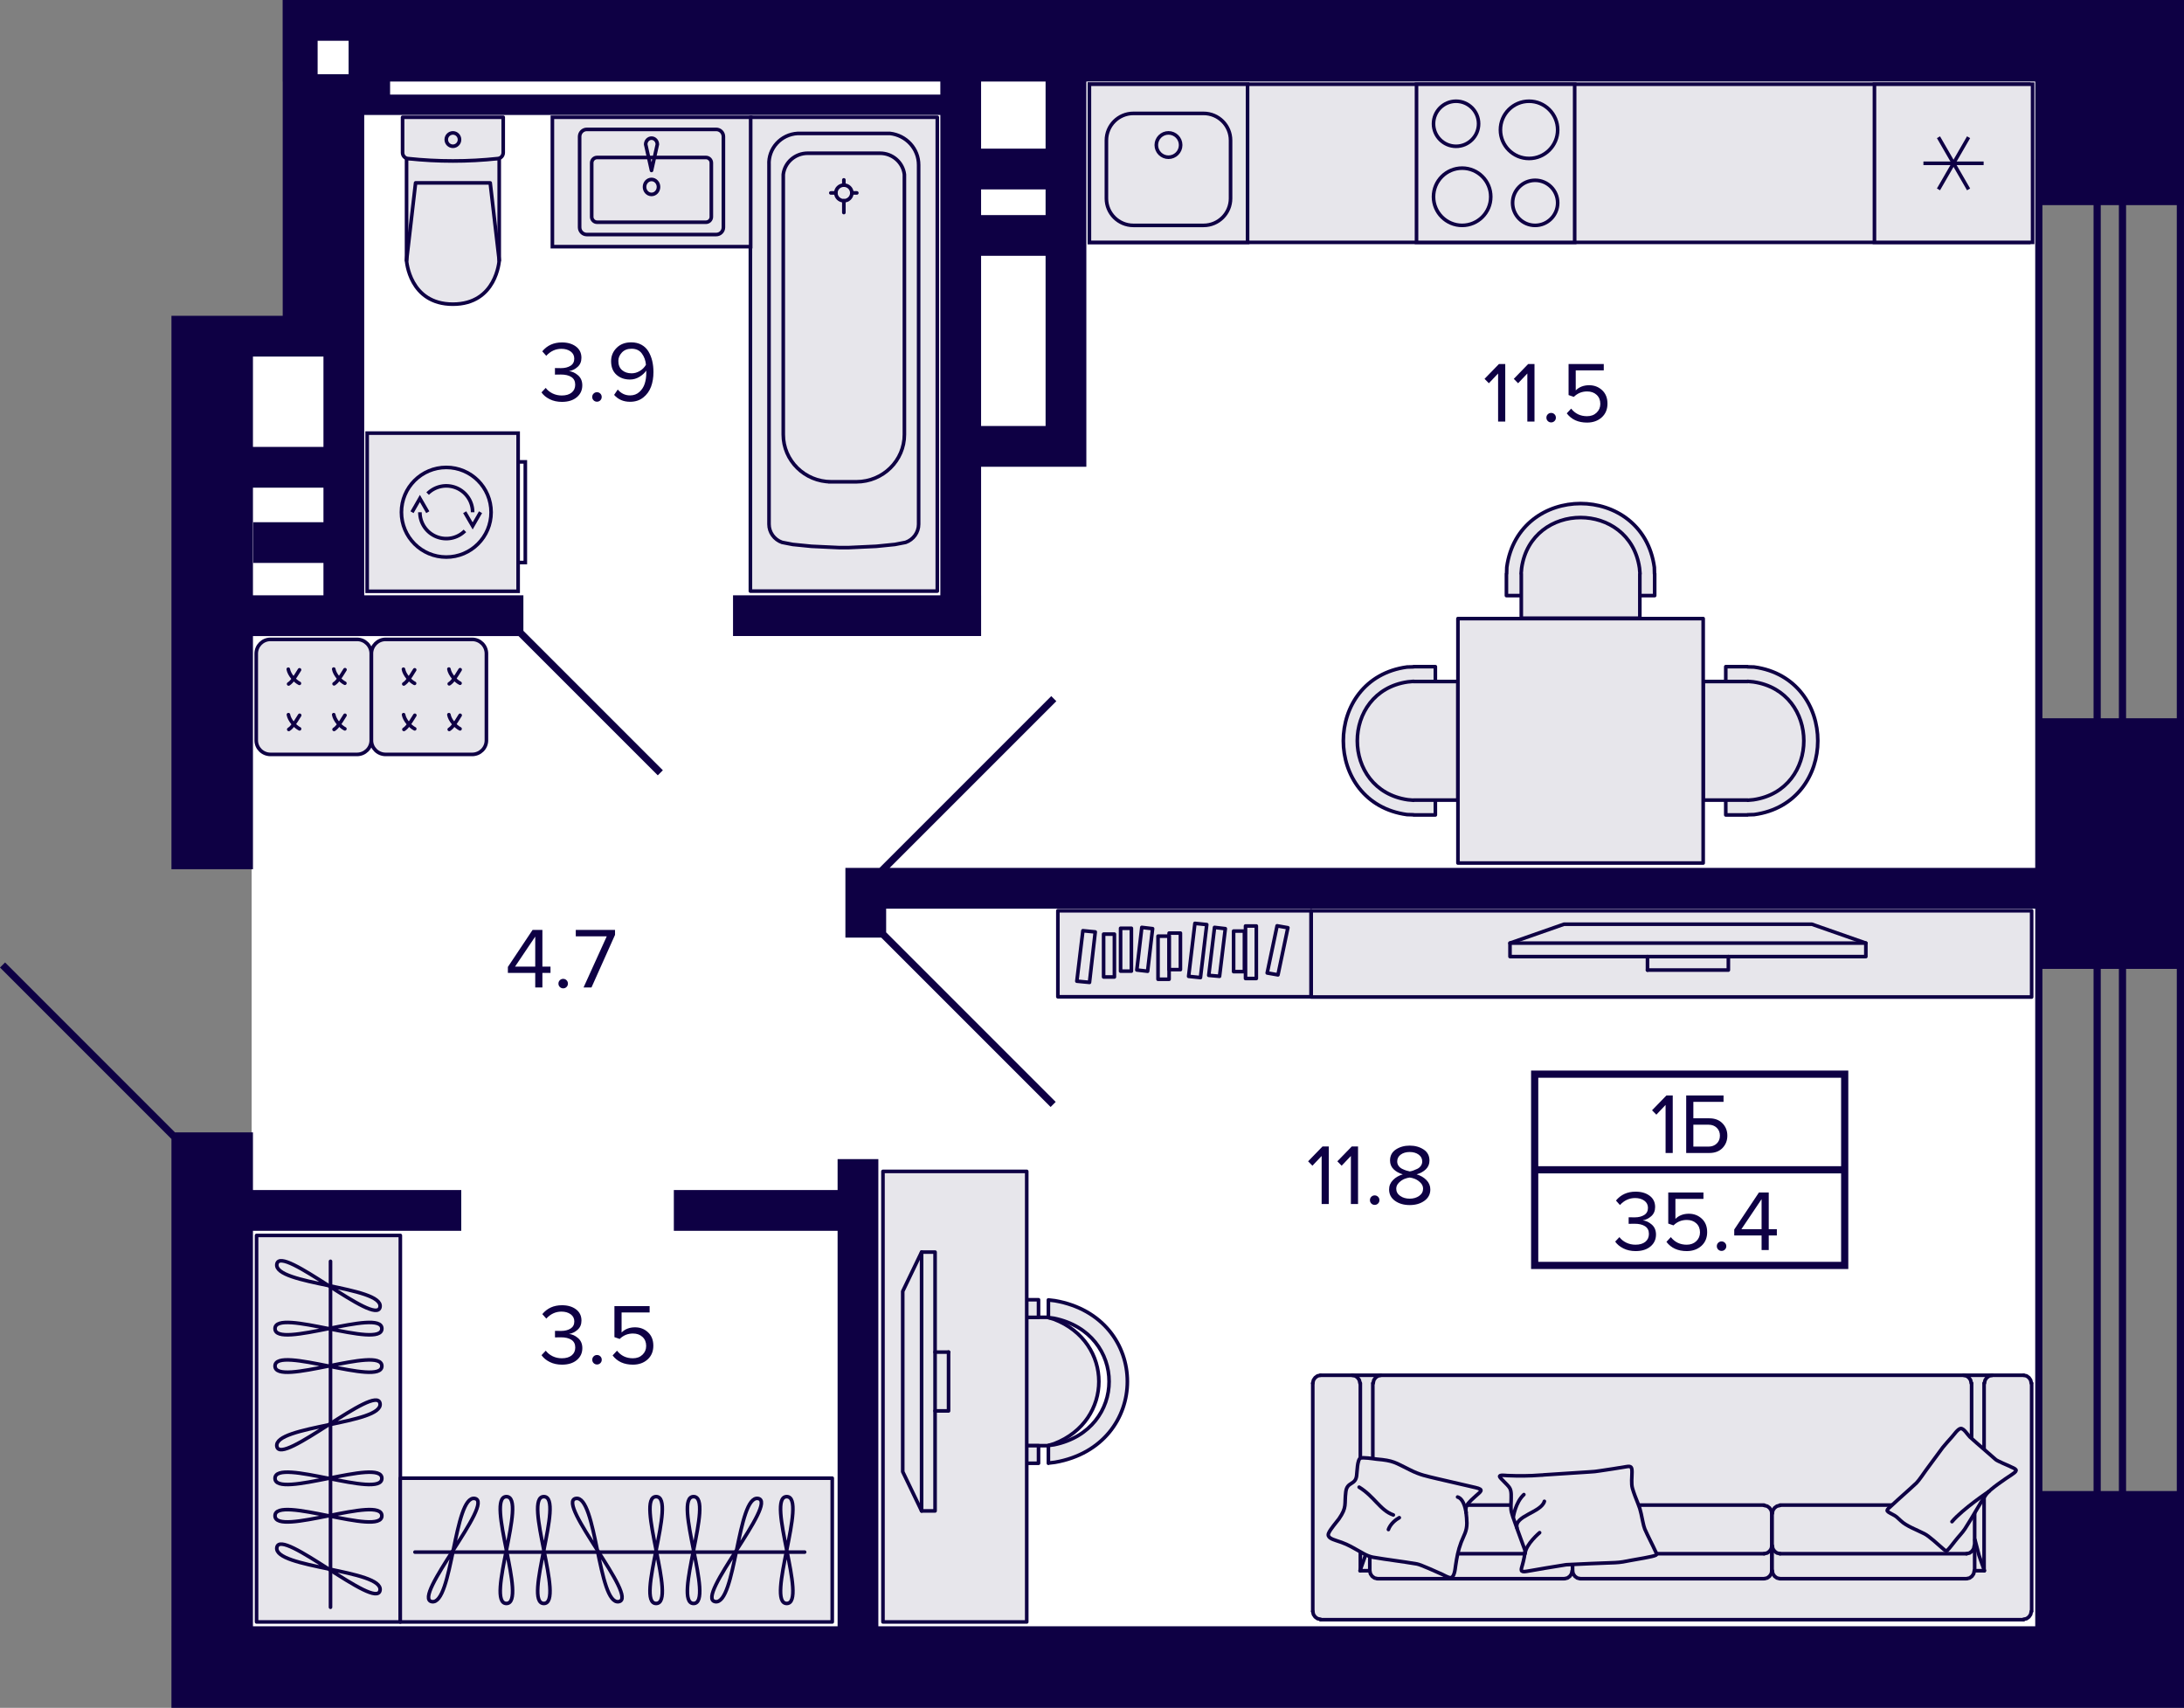 <svg enable-background="new 0 0 303.805 237.548" viewBox="0 0 303.805 237.548" xmlns="http://www.w3.org/2000/svg"><rect x="0" y="0" width="303.805" height="237.548" fill="#808080" stroke="none"/><polygon fill="#fff" points="41.964 4.625 41.964 47.585 35.004 47.585 35.004 226.745 283.644 226.745 283.644 4.625"/><path d="M 303.805 134.768 V 99.905 h -.002 v -71.37 h .002 V .001 h -20.693 v 0 H 72.566 V 0 L 39.927 0 v .002 h -.611 v 11.339 h .009 v 4.65 h .001 v 27.935 h -4.139 l 0 0 h -2.166 -7.015 v 0 l -2.157 0 0 76.983 11.339 0 0 -32.435 h 36.939 L 91.5 107.846 l .707 -.707 L 72.806 87.738 v -4.935 H 50.665 l 0 -33.478 0 0 V 15.991 h .9 v .001 l 79.241 0 0 66.81 -28.839 0 v 5.669 l 34.51 0 v -5.669 h -.002 V 64.925 h 8.972 v .001 h 5.669 l 0 -53.586 h 131.996 v 10.805 h -.002 v 98.578 l -159.359 0 23.191 -23.191 -.707 -.707 -23.897 23.897 h -4.739 l 0 9.693 h 4.985 l 23.562 23.562 .707 -.707 -23.585 -23.585 0 -3.293 159.842 0 v 87.393 h .002 v 12.425 l -160.928 0 0 -64.986 h -5.669 v 4.304 l -22.78 0 v 5.669 l 22.78 0 0 55.012 H 35.187 l 0 -55.012 28.977 0 0 -5.669 -28.977 0 v -8.023 l -10.849 0 L .707 133.874 0 134.581 l 23.849 23.849 0 67.78 h -.001 l .001 11.339 h .001 v 0 l 3.728 0 255.535 0 0 0 h 20.693 v -30.147 h -.002 v -72.633 H 303.805 z M 44.995 49.594 l 0 12.569 -9.808 0 V 49.594 H 44.995 z M 35.187 82.803 v -14.97 l 9.808 0 v 4.801 l -9.763 0 v 5.669 h 9.762 v 4.5 H 35.187 z M 48.491 10.321 h -4.307 V 5.669 h 4.307 L 48.491 10.321 z M 54.264 13.157 V 11.34 h 76.541 v 1.817 L 54.264 13.157 z M 136.474 26.345 h 8.972 v 3.571 h -8.972 V 26.345 z M 136.474 59.256 V 35.585 h 8.972 l 0 23.671 H 136.474 z M 145.446 20.676 h -8.972 V 11.34 h 8.972 V 20.676 z M 302.803 99.905 h -7.054 v -71.37 h 7.054 V 99.905 z M 292.224 207.401 v -72.633 h 2.524 v 72.633 H 292.224 z M 284.11 134.768 h 7.114 v 72.633 h -7.114 V 134.768 z M 284.11 28.535 h 7.114 v 71.37 h -7.114 V 28.535 z M 292.224 99.905 v -71.37 h 2.524 v 71.37 H 292.224 z M 302.803 207.401 h -7.054 v -72.633 h 7.054 V 207.401 z" fill="#0e0044"/><g stroke="#0e0044" stroke-miterlimit="10" stroke-width=".5"><rect fill="#e7e6eb" height="53.76" stroke-linecap="round" stroke-linejoin="round" transform="matrix(-1 0 -0 -1 91.378 397.45)" width="20" x="35.689" y="171.845"/><line fill="none" stroke-linecap="round" stroke-linejoin="round" x1="45.975" x2="45.975" y1="175.445" y2="223.56"/><path d="M 38.26 210.839 c 0 2.975 14.857 -2.975 14.857 0 S 38.26 207.863 38.26 210.839 z" fill="none" stroke-linecap="round" stroke-linejoin="round"/><path d="M 38.26 205.632 c 0 2.975 14.857 -2.975 14.857 0 S 38.26 202.657 38.26 205.632 z" fill="none" stroke-linecap="round" stroke-linejoin="round"/><path d="M 38.26 190.012 c 0 2.975 14.857 -2.975 14.857 0 S 38.26 187.037 38.26 190.012 z" fill="none" stroke-linecap="round" stroke-linejoin="round"/><path d="M 38.26 184.806 c 0 2.975 14.857 -2.975 14.857 0 S 38.26 181.83 38.26 184.806 z" fill="none" stroke-linecap="round" stroke-linejoin="round"/><path d="M 38.513 201.18 c -.5 -2.894 14.849 -3.08 14.351 -5.968 C 52.365 192.318 39.012 204.067 38.513 201.18 z" fill="none" stroke-linecap="round" stroke-linejoin="round"/><path d="M 38.513 175.83 c -.5 2.894 14.849 3.08 14.351 5.968 C 52.365 184.692 39.012 172.942 38.513 175.83 z" fill="none" stroke-linecap="round" stroke-linejoin="round"/><path d="M 38.513 215.243 c -.5 2.894 14.849 3.08 14.351 5.968 C 52.365 224.105 39.012 212.355 38.513 215.243 z" fill="none" stroke-linecap="round" stroke-linejoin="round"/><rect fill="#e7e6eb" height="60.09" stroke-linecap="round" stroke-linejoin="round" transform="matrix(-0 -1 1 -0 -129.881 301.329)" width="20" x="75.724" y="185.56"/><line fill="none" stroke-linecap="round" stroke-linejoin="round" x1="111.929" x2="57.724" y1="215.891" y2="215.891"/><path d="M 70.445 208.176 c -2.975 0 2.975 14.857 0 14.857 S 73.421 208.176 70.445 208.176 z" fill="none" stroke-linecap="round" stroke-linejoin="round"/><path d="M 75.652 208.176 c -2.975 0 2.975 14.857 0 14.857 S 78.627 208.176 75.652 208.176 z" fill="none" stroke-linecap="round" stroke-linejoin="round"/><path d="M 91.272 208.176 c -2.975 0 2.975 14.857 0 14.857 C 88.297 223.034 94.247 208.176 91.272 208.176 z" fill="none" stroke-linecap="round" stroke-linejoin="round"/><path d="M 96.478 208.176 c -2.975 0 2.975 14.857 0 14.857 C 93.503 223.034 99.454 208.176 96.478 208.176 z" fill="none" stroke-linecap="round" stroke-linejoin="round"/><path d="M 109.438 208.176 c -2.975 0 2.975 14.857 0 14.857 C 106.463 223.034 112.414 208.176 109.438 208.176 z" fill="none" stroke-linecap="round" stroke-linejoin="round"/><path d="M 80.104 208.43 c 2.894 -.5 3.08 14.849 5.968 14.351 C 88.966 222.281 77.217 208.928 80.104 208.43 z" fill="none" stroke-linecap="round" stroke-linejoin="round"/><path d="M 105.454 208.43 c -2.894 -.5 -3.08 14.849 -5.968 14.351 C 96.592 222.281 108.342 208.928 105.454 208.43 z" fill="none" stroke-linecap="round" stroke-linejoin="round"/><path d="M 66.041 208.43 c -2.894 -.5 -3.08 14.849 -5.968 14.351 C 57.179 222.281 68.929 208.928 66.041 208.43 z" fill="none" stroke-linecap="round" stroke-linejoin="round"/><path d="M 145.838 183.261 l .803 .247 c 8.289 3.193 8.289 14.115 0 17.307 l -.803 .247 v .027 h -6.794 v -.027 l -.516 -.027 c -1.441 -.242 -2.585 -.339 -2.838 -1.72 l -.029 -.494 h -.029 v -11.318 l .029 -2 .029 -.494 c .253 -1.381 1.397 -1.478 2.838 -1.72 l .516 -.027 v -.028 h 6.794 L 145.838 183.261 z" fill="#e7e6eb" stroke-linecap="round" stroke-linejoin="round"/><path d="M 145.838 201.09 v 2.445 -.027 l .917 -.11 c 13.424 -2.339 13.424 -20.133 0 -22.472 l -.917 -.11 v 2.418 .028 l .803 .11 c 10.187 2.097 10.188 15.484 0 17.582 l -.803 .11 V 201.09 z" fill="#e7e6eb" stroke-linecap="round" stroke-linejoin="round"/><rect fill="#e7e6eb" height="2.445" stroke-linecap="round" stroke-linejoin="round" width="4.759" x="139.704" y="180.789"/><rect fill="#e7e6eb" height="2.445" stroke-linecap="round" stroke-linejoin="round" width="4.759" x="139.704" y="201.09"/><rect fill="#e7e6eb" height="62.67" stroke-linecap="round" stroke-linejoin="round" width="20" x="122.824" y="162.935"/><polyline fill="none" points="128.199 210.162 125.574 204.708 125.574 179.617 128.199 174.162" stroke-linecap="round" stroke-linejoin="round"/><polyline fill="none" points="130.074 210.162 130.074 174.162 128.199 174.162 128.199 210.162 130.074 210.162" stroke-linecap="round" stroke-linejoin="round"/><polyline fill="none" points="130.074 196.253 131.949 196.253 131.949 188.071" stroke-linecap="round" stroke-linejoin="round"/><line fill="none" stroke-linecap="round" stroke-linejoin="round" x1="130.074" x2="131.949" y1="188.071" y2="188.071"/><path clip-rule="evenodd" d="M 67.664 90.917 c 0 -1.093 -.889 -1.982 -1.98 -1.982 H 53.645 c -1.093 0 -1.981 .889 -1.981 1.982 v 12.068 c 0 1.074 .889 1.95 1.981 1.95 h 12.038 c 1.092 0 1.98 -.876 1.98 -1.951 V 90.917" fill="#e7e6eb" fill-rule="evenodd"/><path clip-rule="evenodd" d="M 64.009 99.494 c -.074 .113 -.152 .239 -.235 .372 -.352 .572 -.791 1.285 -1.282 1.594" fill="none" stroke-linecap="round"/><path clip-rule="evenodd" d="M 63.994 101.378 c -.631 -.316 -1.424 -1.204 -1.55 -1.971" fill="none" stroke-linecap="round"/><path clip-rule="evenodd" d="M 57.705 99.494 c -.074 .113 -.152 .239 -.235 .372 -.352 .572 -.791 1.285 -1.282 1.594" fill="none" stroke-linecap="round"/><path clip-rule="evenodd" d="M 57.691 101.378 c -.631 -.316 -1.424 -1.204 -1.55 -1.971" fill="none" stroke-linecap="round"/><path clip-rule="evenodd" d="M 57.685 93.171 c -.074 .113 -.152 .239 -.235 .372 -.352 .572 -.791 1.285 -1.282 1.594" fill="none" stroke-linecap="round"/><path clip-rule="evenodd" d="M 57.671 95.054 c -.631 -.316 -1.424 -1.204 -1.55 -1.971" fill="none" stroke-linecap="round"/><path clip-rule="evenodd" d="M 64.009 93.151 c -.074 .113 -.152 .239 -.235 .372 -.352 .572 -.791 1.285 -1.282 1.594" fill="none" stroke-linecap="round"/><path clip-rule="evenodd" d="M 63.995 95.034 c -.631 -.316 -1.424 -1.204 -1.55 -1.971" fill="none" stroke-linecap="round"/><path clip-rule="evenodd" d="M 51.644 90.917 c 0 -1.093 -.889 -1.982 -1.98 -1.982 H 37.625 c -1.093 0 -1.981 .889 -1.981 1.982 v 12.068 c 0 1.074 .889 1.95 1.981 1.95 h 12.038 c 1.092 0 1.98 -.876 1.98 -1.951 V 90.917" fill="#e7e6eb" fill-rule="evenodd"/><path clip-rule="evenodd" d="M 47.989 99.494 c -.074 .113 -.152 .239 -.235 .372 -.352 .572 -.791 1.285 -1.282 1.594" fill="none" stroke-linecap="round"/><path clip-rule="evenodd" d="M 47.974 101.378 c -.631 -.316 -1.424 -1.204 -1.55 -1.971" fill="none" stroke-linecap="round"/><path clip-rule="evenodd" d="M 41.685 99.494 c -.074 .113 -.152 .239 -.235 .372 -.352 .572 -.791 1.285 -1.282 1.594" fill="none" stroke-linecap="round"/><path clip-rule="evenodd" d="M 41.671 101.378 c -.631 -.316 -1.424 -1.204 -1.55 -1.971" fill="none" stroke-linecap="round"/><path clip-rule="evenodd" d="M 41.665 93.171 c -.074 .113 -.152 .239 -.235 .372 -.352 .572 -.791 1.285 -1.282 1.594" fill="none" stroke-linecap="round"/><path clip-rule="evenodd" d="M 41.651 95.054 c -.631 -.316 -1.424 -1.204 -1.55 -1.971" fill="none" stroke-linecap="round"/><path clip-rule="evenodd" d="M 47.989 93.151 c -.074 .113 -.152 .239 -.235 .372 -.352 .572 -.791 1.285 -1.282 1.594" fill="none" stroke-linecap="round"/><path clip-rule="evenodd" d="M 47.975 95.034 c -.631 -.316 -1.424 -1.204 -1.55 -1.971" fill="none" stroke-linecap="round"/><path d="M 56.554 22.024 l 0 14.224 c 0 0 .379 6.063 6.445 6.063 6.067 0 6.445 -6.063 6.445 -6.063 l 0 -14.232 L 56.554 22.024 z" fill="#e7e6eb" stroke-linecap="round" stroke-linejoin="round"/><polyline fill="none" points="69.445 36.231 68.191 25.439 57.809 25.439 56.554 36.231" stroke-linecap="round" stroke-linejoin="round"/><polygon fill="#e7e6eb" points="56.724 22.054 58.288 22.201 59.856 22.306 61.425 22.369 62.996 22.39 64.567 22.37 66.137 22.307 67.704 22.202 69.268 22.055 69.415 22.026 69.554 21.97 69.68 21.889 69.79 21.787 69.879 21.665 69.945 21.529 69.986 21.382 70 21.231 70 16.312 56 16.312 56 21.231 56.013 21.381 56.053 21.527 56.119 21.662 56.207 21.784 56.316 21.887 56.441 21.968 56.579 22.024" stroke-linecap="round" stroke-linejoin="round"/><path d="M 62.079 19.416 c 0 .513 .412 .929 .921 .929 .509 0 .921 -.416 .921 -.929 0 -.513 -.412 -.929 -.921 -.929 C 62.491 18.488 62.079 18.903 62.079 19.416 z" fill="none" stroke-linecap="round" stroke-linejoin="round"/><polyline fill="#e7e6eb" points="104.384 16.312 130.384 16.312 130.384 82.22 104.384 82.22 104.384 16.312" stroke-linecap="round" stroke-linejoin="round"/><path d="M 127.786 22.938 V 72.92 c 0 1.124 -.723 2.137 -1.805 2.52 l -1.497 .29 -2.591 .259 -3.818 .179 h -1.39 l -3.811 -.179 -2.598 -.259 -1.491 -.29 c -1.088 -.383 -1.811 -1.396 -1.811 -2.52 V 22.938 c -.126 -2.291 1.654 -4.249 3.987 -4.379 h 12.836 C 126.069 18.813 127.786 20.697 127.786 22.938 z" fill="none" stroke-linecap="round" stroke-linejoin="round"/><path d="M 122.415 21.314 h -10.063 c -1.729 0 -3.195 1.266 -3.396 2.952 v 36.178 c 0 3.619 2.975 6.559 6.667 6.571 h -.377 3.893 c 3.698 -.012 6.667 -2.952 6.667 -6.571 V 24.266 C 125.598 22.58 124.145 21.314 122.415 21.314 z" fill="none" stroke-linecap="round" stroke-linejoin="round"/><path d="M 117.384 25.749 c -.616 0 -1.113 .488 -1.113 1.087 0 .605 .497 1.087 1.113 1.087 .616 0 1.113 -.482 1.113 -1.087 C 118.497 26.236 118 25.749 117.384 25.749 z" fill="none" stroke-linecap="round" stroke-linejoin="round"/><line fill="none" stroke-linecap="round" stroke-linejoin="round" x1="118.497" x2="119.189" y1="26.835" y2="26.835"/><line fill="none" stroke-linecap="round" stroke-linejoin="round" x1="116.271" x2="115.573" y1="26.835" y2="26.835"/><line fill="none" stroke-linecap="round" stroke-linejoin="round" x1="117.384" x2="117.384" y1="25.749" y2="25.02"/><line fill="none" stroke-linecap="round" stroke-linejoin="round" x1="117.384" x2="117.384" y1="27.922" y2="29.565"/><rect fill="#e7e6eb" height="22" width="21" x="51.074" y="60.245"/><polyline fill="none" points="66.844 71.245 65.748 73.152 64.641 71.245"/><polyline fill="none" points="57.313 71.245 58.409 69.337 59.507 71.245"/><path d="M 64.673 73.844 c -1.05 1.048 -2.627 1.364 -3.998 .794 -1.371 -.567 -2.264 -1.905 -2.264 -3.387" fill="none"/><path d="M 59.485 68.656 c 1.048 -1.05 2.627 -1.363 3.998 -.796 1.371 .569 2.264 1.906 2.264 3.389" fill="none"/><path d="M 62.079 65.016 c -3.445 0 -6.236 2.791 -6.236 6.234 0 3.445 2.792 6.236 6.236 6.236 3.443 0 6.236 -2.791 6.236 -6.234 C 68.315 67.807 65.522 65.015 62.079 65.016 z" fill="none"/><polyline fill="none" points="72.074 64.245 73.074 64.245 73.074 78.245 72.074 78.245"/><rect fill="#e7e6eb" height="27.58" transform="matrix(0 1 -1 0 115.941 -65.317)" width="18" x="81.629" y="11.522"/><path d="M 80.629 18.999 v 12.625 c 0 .552 .448 1 1 1 h 18 c .552 0 1 -.448 1 -1 V 18.999 c 0 -.552 -.448 -1 -1 -1 h -18 C 81.077 17.999 80.629 18.447 80.629 18.999 z" fill="none"/><path d="M 89.819 20.084 L 89.819 20.084 c 0 -.48 .363 -.869 .81 -.869 s .81 .389 .81 .869 l -.81 3.627 L 89.819 20.084 z" fill="none" stroke-linejoin="round"/><path d="M 90.629 24.959 c .537 0 .972 .467 .972 1.042 s -.435 1.042 -.972 1.042 c -.537 0 -.972 -.467 -.972 -1.042 S 90.092 24.959 90.629 24.959 z" fill="none"/></g><path d="M 98.2 22.155 c .276 0 .5 .224 .5 .5 v 7.506 c 0 .276 -.224 .5 -.5 .5 H 83.058 c -.276 0 -.5 -.224 -.5 -.5 v -7.506 c 0 -.276 .224 -.5 .5 -.5 H 98.2 M 98.2 21.655 H 83.058 c -.552 0 -1 .448 -1 1 v 7.506 c 0 .552 .448 1 1 1 H 98.2 c .552 0 1 -.448 1 -1 v -7.506 C 99.2 22.103 98.753 21.655 98.2 21.655 L 98.2 21.655 z" fill="#0e0044"/><rect fill="#e7e6eb" height="130.662" stroke="#0e0044" stroke-miterlimit="10" stroke-width=".5" transform="matrix(0 -1 1 0 194.159 239.588)" width="22" x="205.874" y="-42.617"/><rect fill="#e7e6eb" height="22" stroke="#0e0044" stroke-miterlimit="10" stroke-width=".5" transform="matrix(-1 0 -0 -1 325.083 45.43)" width="22" x="151.541" y="11.715"/><path d="M 167.426 16.023 c 1.93 0 3.5 1.57 3.5 3.5 V 27.6 c 0 1.93 -1.57 3.5 -3.5 3.5 h -9.769 c -1.93 0 -3.5 -1.57 -3.5 -3.5 v -8.077 c 0 -1.93 1.57 -3.5 3.5 -3.5 H 167.426 M 167.426 15.523 h -9.769 c -2.209 0 -4 1.791 -4 4 V 27.6 c 0 2.209 1.791 4 4 4 h 9.769 c 2.209 0 4 -1.791 4 -4 v -8.077 C 171.426 17.313 169.635 15.523 167.426 15.523 L 167.426 15.523 z" fill="#0e0044"/><circle clip-rule="evenodd" cx="162.541" cy="20.177" fill="none" r="1.692" stroke="#0e0044" stroke-miterlimit="10" stroke-width=".5"/><rect height="22" style="fill-rule:evenodd;clip-rule:evenodd;fill:#e7e6eb;stroke:#0e0044;stroke-width:.5;stroke-miterlimit:10" transform="matrix(0 -1 1 0 249.03 294.459)" width="22" x="260.745" y="11.714"/><line fill="none" stroke="#0e0044" stroke-miterlimit="10" stroke-width=".5" x1="269.651" x2="273.839" y1="19.087" y2="26.342"/><line fill="none" stroke="#0e0044" stroke-miterlimit="10" stroke-width=".5" x1="269.651" x2="273.839" y1="26.342" y2="19.087"/><line fill="none" stroke="#0e0044" stroke-miterlimit="10" stroke-width=".5" x1="275.933" x2="267.557" y1="22.714" y2="22.714"/><rect height="22" style="fill-rule:evenodd;clip-rule:evenodd;fill:#e7e6eb;stroke:#0e0044;stroke-width:.5;stroke-miterlimit:10" transform="matrix(0 -1 1 0 185.33 230.758)" width="22" x="197.044" y="11.714"/><path d="M 213.544 25.33 c 1.591 0 2.885 1.294 2.885 2.885 s -1.294 2.885 -2.885 2.885 -2.885 -1.294 -2.885 -2.885 S 211.953 25.33 213.544 25.33 M 213.544 24.83 c -1.869 0 -3.385 1.515 -3.385 3.385 s 1.515 3.385 3.385 3.385 3.385 -1.515 3.385 -3.385 S 215.413 24.83 213.544 24.83 L 213.544 24.83 z" fill="#0e0044"/><path d="M 202.544 14.33 c 1.591 0 2.885 1.294 2.885 2.885 s -1.294 2.885 -2.885 2.885 -2.885 -1.294 -2.885 -2.885 S 200.953 14.33 202.544 14.33 M 202.544 13.83 c -1.869 0 -3.385 1.515 -3.385 3.385 s 1.515 3.385 3.385 3.385 3.385 -1.515 3.385 -3.385 S 204.413 13.83 202.544 13.83 L 202.544 13.83 z" fill="#0e0044"/><path d="M 203.39 23.637 c 2.057 0 3.731 1.674 3.731 3.731 0 2.057 -1.674 3.731 -3.731 3.731 s -3.731 -1.674 -3.731 -3.731 C 199.659 25.311 201.333 23.637 203.39 23.637 M 203.39 23.137 c -2.337 0 -4.231 1.894 -4.231 4.231 s 1.894 4.231 4.231 4.231 4.231 -1.894 4.231 -4.231 S 205.727 23.137 203.39 23.137 L 203.39 23.137 z" fill="#0e0044"/><path d="M 212.698 14.33 c 2.057 0 3.731 1.674 3.731 3.731 0 2.057 -1.674 3.731 -3.731 3.731 -2.057 0 -3.731 -1.674 -3.731 -3.731 C 208.967 16.003 210.641 14.33 212.698 14.33 M 212.698 13.83 c -2.337 0 -4.231 1.894 -4.231 4.231 0 2.337 1.894 4.231 4.231 4.231 2.337 0 4.231 -1.894 4.231 -4.231 C 216.929 15.724 215.034 13.83 212.698 13.83 L 212.698 13.83 z" fill="#0e0044"/><path d="M 243.088 92.755 l .913 .025 c 11.818 1.602 11.818 18.924 0 20.526 l -.913 .025 .023 .025 -3.048 0 0 -2.067 v -16.49 V 92.73 l 3.048 0 L 243.088 92.755 z" style="fill:#e7e6eb;stroke:#0e0044;stroke-width:.5;stroke-linecap:round;stroke-linejoin:round;stroke-miterlimit:10"/><path d="M 243.111 94.798 l -6.19 0 0 16.49 0 0 6.19 0 -.023 .025 .82 -.074 c 9.35 -1.364 9.35 -15.028 0 -16.392 l -.82 -.074 L 243.111 94.798 z" style="fill:#e7e6eb;stroke:#0e0044;stroke-width:.5;stroke-linecap:round;stroke-linejoin:round;stroke-miterlimit:10"/><path d="M 196.64 92.755 l -.913 .025 c -11.818 1.602 -11.818 18.924 0 20.526 l .913 .025 -.023 .025 3.048 0 0 -2.067 v -16.49 V 92.73 l -3.048 0 L 196.64 92.755 z" style="fill:#e7e6eb;stroke:#0e0044;stroke-width:.5;stroke-linecap:round;stroke-linejoin:round;stroke-miterlimit:10"/><path d="M 196.617 94.798 l 6.19 0 0 16.49 0 0 -6.19 0 .023 .025 -.82 -.074 c -9.35 -1.364 -9.35 -15.028 0 -16.392 l .82 -.074 L 196.617 94.798 z" style="fill:#e7e6eb;stroke:#0e0044;stroke-width:.5;stroke-linecap:round;stroke-linejoin:round;stroke-miterlimit:10"/><path d="M 230.152 79.819 l -.025 -.913 c -1.602 -11.818 -18.924 -11.818 -20.526 0 l -.025 .913 -.025 -.023 0 3.048 2.067 0 16.49 0 h 2.067 l 0 -3.048 L 230.152 79.819 z" style="fill:#e7e6eb;stroke:#0e0044;stroke-width:.5;stroke-linecap:round;stroke-linejoin:round;stroke-miterlimit:10"/><path d="M 228.109 79.796 l 0 6.19 h -16.49 l 0 0 0 -6.19 -.025 .023 .074 -.82 c 1.364 -9.35 15.028 -9.35 16.392 0 l .074 .82 L 228.109 79.796 z" style="fill:#e7e6eb;stroke:#0e0044;stroke-width:.5;stroke-linecap:round;stroke-linejoin:round;stroke-miterlimit:10"/><rect height="34" style="fill:#e7e6eb;stroke:#0e0044;stroke-width:.5;stroke-linecap:round;stroke-linejoin:round;stroke-miterlimit:10" transform="matrix(-1 0 0 -1 439.728 206.086)" width="34.114" x="202.807" y="86.043"/><path d="M 78.168 55.899 c -.641 0 -1.208 -.124 -1.704 -.372 s -.876 -.564 -1.14 -.948 l .588 -.624 c .239 .32 .556 .576 .947 .768 .393 .192 .82 .288 1.284 .288 .584 0 1.042 -.134 1.374 -.402 s .498 -.634 .498 -1.098 c 0 -.48 -.178 -.836 -.534 -1.068 -.355 -.232 -.842 -.348 -1.458 -.348 -.472 0 -.748 .004 -.827 .012 v -.912 c .088 .008 .363 .012 .827 .012 .544 0 .99 -.11 1.339 -.33 .348 -.22 .521 -.55 .521 -.99 0 -.424 -.17 -.758 -.51 -1.002 -.34 -.244 -.767 -.366 -1.278 -.366 -.808 0 -1.512 .324 -2.112 .972 l -.552 -.624 c .68 -.824 1.592 -1.236 2.736 -1.236 .792 0 1.441 .19 1.95 .57 .508 .38 .762 .902 .762 1.566 0 .528 -.176 .95 -.528 1.266 -.352 .316 -.752 .514 -1.2 .594 .44 .04 .858 .232 1.255 .576 C 80.802 52.547 81 53.011 81 53.595 c 0 .68 -.256 1.234 -.769 1.662 C 79.72 55.685 79.032 55.899 78.168 55.899 z" fill="#0e0044"/><path d="M 83.508 55.683 c -.128 .127 -.284 .192 -.468 .192 -.185 0 -.34 -.064 -.468 -.192 -.128 -.128 -.192 -.284 -.192 -.468 s .064 -.34 .192 -.468 .283 -.192 .468 -.192 c .184 0 .34 .064 .468 .192 s .192 .284 .192 .468 S 83.636 55.555 83.508 55.683 z" fill="#0e0044"/><path d="M 87.647 55.887 c -.92 0 -1.66 -.32 -2.22 -.96 l .504 -.744 c .464 .544 1.036 .816 1.716 .816 .512 0 .944 -.16 1.296 -.48 .353 -.32 .601 -.708 .744 -1.164 .145 -.456 .216 -.952 .216 -1.488 0 -.144 -.004 -.252 -.012 -.324 -.2 .32 -.508 .608 -.924 .864 -.416 .256 -.86 .384 -1.332 .384 -.76 0 -1.388 -.222 -1.884 -.666 -.496 -.444 -.744 -1.074 -.744 -1.89 0 -.72 .256 -1.336 .768 -1.848 .512 -.512 1.188 -.768 2.028 -.768 .544 0 1.02 .112 1.428 .336 .408 .224 .73 .532 .966 .924 .236 .392 .412 .828 .528 1.308 s .174 1.004 .174 1.572 c 0 .752 -.112 1.43 -.336 2.034 s -.586 1.104 -1.086 1.5 S 88.368 55.887 87.647 55.887 z M 87.863 51.927 c .393 0 .771 -.108 1.135 -.324 .363 -.216 .649 -.504 .857 -.864 -.048 -.592 -.236 -1.112 -.563 -1.56 -.328 -.448 -.809 -.672 -1.44 -.672 -.568 0 -1.016 .176 -1.344 .528 -.328 .353 -.492 .74 -.492 1.164 0 .56 .172 .988 .516 1.284 C 86.876 51.779 87.319 51.927 87.863 51.927 z" fill="#0e0044"/><path d="M 78.174 189.818 c -.64 0 -1.208 -.124 -1.704 -.372 s -.876 -.563 -1.14 -.947 l .588 -.624 c .24 .319 .556 .575 .948 .768 .392 .192 .82 .288 1.284 .288 .584 0 1.042 -.134 1.374 -.402 .332 -.268 .498 -.634 .498 -1.098 0 -.48 -.179 -.836 -.534 -1.068 -.356 -.231 -.842 -.348 -1.458 -.348 -.473 0 -.748 .004 -.828 .012 v -.912 c .088 .009 .364 .013 .828 .013 .544 0 .99 -.11 1.338 -.33 .348 -.221 .522 -.55 .522 -.99 0 -.424 -.171 -.758 -.511 -1.002 s -.766 -.366 -1.277 -.366 c -.809 0 -1.513 .324 -2.112 .972 l -.552 -.624 c .68 -.823 1.592 -1.235 2.735 -1.235 .792 0 1.442 .189 1.95 .569 .508 .381 .762 .902 .762 1.566 0 .528 -.176 .95 -.527 1.266 -.353 .316 -.752 .515 -1.2 .595 .439 .04 .858 .231 1.254 .576 .396 .344 .594 .808 .594 1.392 0 .68 -.256 1.234 -.768 1.662 S 79.038 189.818 78.174 189.818 z" fill="#0e0044"/><path d="M 83.515 189.603 c -.129 .128 -.284 .192 -.469 .192 -.184 0 -.34 -.064 -.468 -.192 s -.191 -.284 -.191 -.468 c 0 -.185 .063 -.34 .191 -.468 s .284 -.192 .468 -.192 c .185 0 .34 .064 .469 .192 .128 .128 .191 .283 .191 .468 C 83.706 189.318 83.643 189.475 83.515 189.603 z" fill="#0e0044"/><path d="M 88.038 189.818 c -1.232 0 -2.172 -.428 -2.82 -1.284 l .612 -.659 c .552 .704 1.288 1.056 2.208 1.056 .544 0 .988 -.164 1.332 -.492 s .516 -.736 .516 -1.224 c 0 -.521 -.17 -.938 -.51 -1.254 -.34 -.316 -.782 -.475 -1.326 -.475 -.72 0 -1.336 .252 -1.848 .756 l -.732 -.252 v -4.319 h 4.896 v .888 h -3.9 v 2.784 c .48 -.48 1.104 -.72 1.872 -.72 .704 0 1.304 .229 1.8 .689 s .744 1.082 .744 1.866 c 0 .8 -.268 1.439 -.804 1.92 C 89.542 189.578 88.862 189.818 88.038 189.818 z" fill="#0e0044"/><path d="M 184.842 167.475 h -.995 v -6.684 l -1.284 1.355 -.601 -.611 2.004 -2.064 h .876 V 167.475 z" fill="#0e0044"/><path d="M 188.91 167.475 h -.996 v -6.684 l -1.284 1.355 -.6 -.611 2.004 -2.064 h .876 V 167.475 z" fill="#0e0044"/><path d="M 191.694 167.403 c -.129 .127 -.284 .191 -.469 .191 -.184 0 -.34 -.064 -.468 -.191 -.128 -.128 -.191 -.284 -.191 -.469 0 -.184 .063 -.34 .191 -.468 s .284 -.192 .468 -.192 c .185 0 .34 .064 .469 .192 .128 .128 .191 .284 .191 .468 C 191.886 167.119 191.822 167.275 191.694 167.403 z" fill="#0e0044"/><path d="M 198.144 167.024 c -.548 .396 -1.229 .595 -2.046 .595 s -1.498 -.196 -2.046 -.588 c -.548 -.393 -.822 -.92 -.822 -1.584 0 -.505 .182 -.94 .546 -1.309 s .818 -.632 1.362 -.792 c -.512 -.144 -.936 -.378 -1.272 -.702 -.336 -.323 -.504 -.729 -.504 -1.218 0 -.672 .272 -1.186 .816 -1.542 .544 -.355 1.184 -.534 1.92 -.534 s 1.378 .179 1.926 .534 c .548 .356 .822 .87 .822 1.542 0 .488 -.168 .895 -.504 1.218 -.336 .324 -.764 .559 -1.284 .702 .544 .16 .998 .424 1.362 .792 .363 .368 .546 .804 .546 1.309 C 198.966 166.103 198.691 166.629 198.144 167.024 z M 196.098 166.73 c .512 0 .95 -.128 1.314 -.384 .363 -.256 .546 -.592 .546 -1.008 0 -.32 -.126 -.602 -.378 -.846 s -.509 -.416 -.769 -.517 c -.26 -.1 -.498 -.162 -.714 -.186 -.216 .023 -.454 .086 -.714 .186 -.26 .101 -.519 .272 -.774 .517 s -.384 .525 -.384 .846 c 0 .416 .182 .752 .546 1.008 S 195.577 166.73 196.098 166.73 z M 196.098 162.938 c .16 -.023 .322 -.063 .486 -.119 .164 -.057 .35 -.135 .558 -.234 s .376 -.24 .504 -.42 c .128 -.181 .192 -.382 .192 -.606 0 -.399 -.166 -.72 -.498 -.96 s -.746 -.359 -1.242 -.359 c -.504 0 -.92 .119 -1.248 .359 s -.492 .561 -.492 .96 c 0 .225 .064 .426 .192 .606 .128 .18 .296 .32 .504 .42 s .394 .176 .558 .228 C 195.775 162.865 195.938 162.907 196.098 162.938 z" fill="#0e0044"/><path d="M 209.388 58.635 h -.995 v -6.684 l -1.284 1.356 -.601 -.612 2.004 -2.064 h .876 V 58.635 z" fill="#0e0044"/><path d="M 213.456 58.635 h -.996 v -6.684 l -1.284 1.356 -.6 -.612 2.004 -2.064 h .876 V 58.635 z" fill="#0e0044"/><path d="M 216.24 58.563 c -.129 .127 -.284 .192 -.469 .192 -.184 0 -.34 -.064 -.468 -.192 -.128 -.128 -.191 -.284 -.191 -.468 s .063 -.34 .191 -.468 .284 -.192 .468 -.192 c .185 0 .34 .064 .469 .192 .128 .128 .191 .284 .191 .468 S 216.368 58.435 216.24 58.563 z" fill="#0e0044"/><path d="M 220.764 58.779 c -1.232 0 -2.172 -.428 -2.82 -1.284 l .612 -.66 c .552 .704 1.288 1.056 2.208 1.056 .544 0 .988 -.164 1.332 -.492 s .516 -.736 .516 -1.224 c 0 -.52 -.17 -.938 -.51 -1.254 s -.782 -.474 -1.326 -.474 c -.72 0 -1.336 .252 -1.848 .756 l -.732 -.252 v -4.32 h 4.896 v .888 h -3.9 v 2.784 c .48 -.48 1.104 -.72 1.872 -.72 .704 0 1.304 .23 1.8 .69 s .744 1.082 .744 1.866 c 0 .8 -.268 1.44 -.804 1.92 S 221.588 58.779 220.764 58.779 z" fill="#0e0044"/><path d="M 75.45 137.354 h -.996 v -2.028 h -3.805 v -.828 l 3.433 -5.148 h 1.368 v 5.1 h 1.128 v .876 H 75.45 V 137.354 z M 74.454 134.451 v -4.176 l -2.809 4.176 H 74.454 z" fill="#0e0044"/><path d="M 78.81 137.283 c -.128 .127 -.284 .192 -.468 .192 -.185 0 -.34 -.064 -.468 -.192 -.128 -.128 -.192 -.284 -.192 -.468 s .064 -.34 .192 -.468 .283 -.192 .468 -.192 c .184 0 .34 .064 .468 .192 s .192 .284 .192 .468 S 78.938 137.155 78.81 137.283 z" fill="#0e0044"/><path d="M 82.278 137.354 h -1.104 l 3.229 -7.116 h -4.309 v -.888 h 5.46 v .684 L 82.278 137.354 z" fill="#0e0044"/><path d="M 232.686 160.376 h -.996 v -6.684 l -1.284 1.355 -.6 -.611 2.004 -2.064 h .876 V 160.376 z" fill="#0e0044"/><path d="M 234.558 152.372 h 5.195 v .888 h -4.199 v 2.292 h 2.22 c .768 0 1.378 .232 1.83 .696 s .678 1.036 .678 1.716 c 0 .681 -.224 1.253 -.672 1.717 s -1.061 .695 -1.836 .695 h -3.216 V 152.372 z M 237.654 156.44 h -2.1 v 3.048 h 2.1 c .472 0 .855 -.142 1.152 -.426 .296 -.284 .443 -.65 .443 -1.099 0 -.447 -.147 -.813 -.443 -1.098 C 238.509 156.582 238.126 156.44 237.654 156.44 z" fill="#0e0044"/><path d="M 227.525 174.021 c -.641 0 -1.208 -.124 -1.704 -.372 s -.876 -.564 -1.14 -.948 l .588 -.624 c .239 .32 .556 .576 .947 .768 .393 .192 .82 .288 1.284 .288 .584 0 1.042 -.134 1.374 -.401 .332 -.269 .498 -.634 .498 -1.099 0 -.479 -.178 -.836 -.534 -1.067 -.355 -.232 -.842 -.349 -1.458 -.349 -.472 0 -.748 .005 -.827 .013 v -.912 c .088 .008 .363 .012 .827 .012 .544 0 .99 -.109 1.339 -.33 .348 -.22 .521 -.55 .521 -.99 0 -.424 -.17 -.758 -.51 -1.002 -.34 -.243 -.767 -.365 -1.278 -.365 -.808 0 -1.512 .323 -2.112 .972 l -.552 -.624 c .68 -.824 1.592 -1.236 2.736 -1.236 .792 0 1.441 .19 1.95 .57 .508 .38 .762 .902 .762 1.566 0 .527 -.176 .949 -.528 1.266 -.352 .316 -.752 .514 -1.2 .594 .44 .04 .858 .232 1.255 .576 .396 .344 .594 .809 .594 1.392 0 .681 -.256 1.234 -.769 1.662 C 229.077 173.807 228.39 174.021 227.525 174.021 z" fill="#0e0044"/><path d="M 234.629 174.021 c -1.231 0 -2.172 -.428 -2.819 -1.284 l .611 -.66 c .553 .704 1.288 1.056 2.208 1.056 .544 0 .988 -.163 1.332 -.491 .345 -.328 .517 -.736 .517 -1.225 0 -.52 -.17 -.938 -.51 -1.254 -.341 -.315 -.782 -.474 -1.326 -.474 -.721 0 -1.336 .252 -1.849 .756 l -.731 -.252 v -4.32 h 4.896 v .888 h -3.899 v 2.784 c .479 -.479 1.104 -.72 1.872 -.72 .703 0 1.304 .23 1.8 .69 s .744 1.082 .744 1.865 c 0 .801 -.269 1.44 -.805 1.92 C 236.133 173.78 235.453 174.021 234.629 174.021 z" fill="#0e0044"/><path d="M 239.945 173.805 c -.128 .127 -.284 .191 -.468 .191 -.185 0 -.34 -.064 -.468 -.191 -.128 -.128 -.192 -.284 -.192 -.469 0 -.184 .064 -.34 .192 -.468 s .283 -.192 .468 -.192 c .184 0 .34 .064 .468 .192 s .192 .284 .192 .468 C 240.138 173.521 240.073 173.677 239.945 173.805 z" fill="#0e0044"/><path d="M 246.041 173.876 h -.996 v -2.027 h -3.804 v -.828 l 3.432 -5.148 h 1.368 v 5.101 h 1.128 v .876 h -1.128 V 173.876 z M 245.045 170.973 v -4.177 l -2.808 4.177 H 245.045 z" fill="#0e0044"/><path d="M 212.981 148.911 v 27.604 h 44.126 v -27.604 H 212.981 z M 256.107 149.911 v 12.302 h -42.126 v -12.302 H 256.107 z M 213.981 175.516 v -12.302 h 42.126 v 12.302 H 213.981 z" fill="#0e0044"/><polyline points="282.613 126.682 182.393 126.682 182.393 138.682 282.613 138.682 282.613 126.682" style="fill:#e7e6eb;stroke:#0e0044;stroke-width:.5;stroke-linecap:round;stroke-linejoin:round;stroke-miterlimit:10"/><polyline points="259.549 131.182 252.049 128.557 217.549 128.557 210.049 131.182" style="fill:none;stroke:#0e0044;stroke-width:.5;stroke-linecap:round;stroke-linejoin:round;stroke-miterlimit:10"/><polyline points="259.549 133.057 210.049 133.057 210.049 131.182 259.549 131.182 259.549 133.057" style="fill:none;stroke:#0e0044;stroke-width:.5;stroke-linecap:round;stroke-linejoin:round;stroke-miterlimit:10"/><polyline points="240.424 133.057 240.424 134.932 229.174 134.932" style="fill:none;stroke:#0e0044;stroke-width:.5;stroke-linecap:round;stroke-linejoin:round;stroke-miterlimit:10"/><line style="fill:none;stroke:#0e0044;stroke-width:.5;stroke-linecap:round;stroke-linejoin:round;stroke-miterlimit:10" x1="229.174" x2="229.174" y1="133.057" y2="134.932"/><path d="M 182.37 126.682 l 0 11.965 h -35.215 l 0 -11.965 L 182.37 126.682 z" style="fill-rule:evenodd;clip-rule:evenodd;fill:#e7e6eb;stroke:#0e0044;stroke-width:.5;stroke-linecap:round;stroke-linejoin:round;stroke-miterlimit:10"/><path d="M 179.15 129.042 l -1.378 6.556 -1.499 -.263 1.378 -6.557 L 179.15 129.042 z" style="clip-rule:evenodd;fill:none;stroke:#0e0044;stroke-width:.5;stroke-linecap:round;stroke-linejoin:round;stroke-miterlimit:10"/><path d="M 174.761 128.802 v 7.302 h -1.504 v -7.302 H 174.761 z" style="clip-rule:evenodd;fill:none;stroke:#0e0044;stroke-width:.5;stroke-linecap:round;stroke-linejoin:round;stroke-miterlimit:10"/><path d="M 173.105 129.507 v 5.644 h -1.504 l 0 -5.644 H 173.105 z" style="clip-rule:evenodd;fill:none;stroke:#0e0044;stroke-width:.5;stroke-linecap:round;stroke-linejoin:round;stroke-miterlimit:10"/><path d="M 170.449 129.173 l -.804 6.626 -1.501 -.132 .804 -6.67 L 170.449 129.173 z" style="clip-rule:evenodd;fill:none;stroke:#0e0044;stroke-width:.5;stroke-linecap:round;stroke-linejoin:round;stroke-miterlimit:10"/><path d="M 167.867 128.606 l -.877 7.371 -1.648 -.171 .877 -7.371 L 167.867 128.606 z" style="clip-rule:evenodd;fill:none;stroke:#0e0044;stroke-width:.5;stroke-linecap:round;stroke-linejoin:round;stroke-miterlimit:10"/><path d="M 164.203 134.869 v -5.079 l -1.576 0 v 5.079 H 164.203 z" style="clip-rule:evenodd;fill:none;stroke:#0e0044;stroke-width:.5;stroke-linecap:round;stroke-linejoin:round;stroke-miterlimit:10"/><path d="M 162.627 130.213 v 5.997 h -1.54 v -5.997 H 162.627 z" style="clip-rule:evenodd;fill:none;stroke:#0e0044;stroke-width:.5;stroke-linecap:round;stroke-linejoin:round;stroke-miterlimit:10"/><path d="M 160.332 129.173 l -.693 5.923 -1.501 -.175 .693 -5.924 L 160.332 129.173 z" style="clip-rule:evenodd;fill:none;stroke:#0e0044;stroke-width:.5;stroke-linecap:round;stroke-linejoin:round;stroke-miterlimit:10"/><path d="M 152.357 129.628 l -.016 .142 -.786 6.877 -1.76 -.17 .841 -7.019 L 152.357 129.628 z" style="clip-rule:evenodd;fill:none;stroke:#0e0044;stroke-width:.5;stroke-linecap:round;stroke-linejoin:round;stroke-miterlimit:10"/><path d="M 157.382 129.119 v 5.961 h -1.503 v -5.961 H 157.382 z" style="clip-rule:evenodd;fill:none;stroke:#0e0044;stroke-width:.5;stroke-linecap:round;stroke-linejoin:round;stroke-miterlimit:10"/><path d="M 155.019 129.931 v 5.961 h -1.502 v -5.961 H 155.019 z" style="clip-rule:evenodd;fill:none;stroke:#0e0044;stroke-width:.5;stroke-linecap:round;stroke-linejoin:round;stroke-miterlimit:10"/><path clip-rule="evenodd" d="M 182.709 192.427 v 31.787 c 0 .552 .448 1 1 1 h 97.787 c .552 0 1 -.448 1 -1 v -31.787 c 0 -.552 -.448 -1 -1 -1 h -97.787 C 183.157 191.427 182.709 191.875 182.709 192.427 z" fill="#e7e6eb" fill-rule="evenodd"/><line style="fill:none;stroke:#0e0044;stroke-width:.5;stroke-linecap:round;stroke-linejoin:round;stroke-miterlimit:10" x1="281.487" x2="183.692" y1="225.289" y2="225.289"/><line style="fill:none;stroke:#0e0044;stroke-width:.5;stroke-linecap:round;stroke-linejoin:round;stroke-miterlimit:10" x1="277.123" x2="188.103" y1="191.289" y2="191.289"/><line style="fill:none;stroke:#0e0044;stroke-width:.5;stroke-linecap:round;stroke-linejoin:round;stroke-miterlimit:10" x1="275.996" x2="275.996" y1="218.479" y2="192.399"/><line style="fill:none;stroke:#0e0044;stroke-width:.5;stroke-linecap:round;stroke-linejoin:round;stroke-miterlimit:10" x1="274.26" x2="274.26" y1="192.399" y2="209.593"/><line style="fill:none;stroke:#0e0044;stroke-width:.5;stroke-linecap:round;stroke-linejoin:round;stroke-miterlimit:10" x1="282.613" x2="282.613" y1="224.13" y2="192.399"/><polyline points="274.213 192.399 274.119 191.965 273.885 191.627 273.556 191.385 273.134 191.289" style="fill:none;stroke:#0e0044;stroke-width:.5;stroke-linecap:round;stroke-linejoin:round;stroke-miterlimit:10"/><polyline points="282.566 192.399 282.472 191.965 282.238 191.627 281.909 191.385 281.487 191.289" style="fill:none;stroke:#0e0044;stroke-width:.5;stroke-linecap:round;stroke-linejoin:round;stroke-miterlimit:10"/><line style="fill:none;stroke:#0e0044;stroke-width:.5;stroke-linecap:round;stroke-linejoin:round;stroke-miterlimit:10" x1="281.487" x2="277.123" y1="191.289" y2="191.289"/><polyline points="277.123 191.289 276.7 191.385 276.372 191.627 276.137 191.965 276.043 192.399" style="fill:none;stroke:#0e0044;stroke-width:.5;stroke-linecap:round;stroke-linejoin:round;stroke-miterlimit:10"/><line style="fill:none;stroke:#0e0044;stroke-width:.5;stroke-linecap:round;stroke-linejoin:round;stroke-miterlimit:10" x1="275.996" x2="274.682" y1="218.479" y2="218.479"/><polyline points="274.729 214.181 275.293 216.354 276.043 218.479" style="fill:none;stroke:#0e0044;stroke-width:.5;stroke-linecap:round;stroke-linejoin:round;stroke-miterlimit:10"/><polyline points="281.487 225.24 281.909 225.144 282.238 224.902 282.472 224.564 282.566 224.129" style="fill:none;stroke:#0e0044;stroke-width:.5;stroke-linecap:round;stroke-linejoin:round;stroke-miterlimit:10"/><line style="fill:none;stroke:#0e0044;stroke-width:.5;stroke-linecap:round;stroke-linejoin:round;stroke-miterlimit:10" x1="188.103" x2="183.692" y1="191.289" y2="191.289"/><line style="fill:none;stroke:#0e0044;stroke-width:.5;stroke-linecap:round;stroke-linejoin:round;stroke-miterlimit:10" x1="190.966" x2="190.966" y1="192.399" y2="209.593"/><line style="fill:none;stroke:#0e0044;stroke-width:.5;stroke-linecap:round;stroke-linejoin:round;stroke-miterlimit:10" x1="189.23" x2="189.23" y1="218.479" y2="192.399"/><polyline points="192.092 191.289 191.67 191.385 191.341 191.627 191.107 191.965 191.013 192.399" style="fill:none;stroke:#0e0044;stroke-width:.5;stroke-linecap:round;stroke-linejoin:round;stroke-miterlimit:10"/><polyline points="189.183 192.399 189.089 191.965 188.854 191.627 188.526 191.385 188.104 191.289" style="fill:none;stroke:#0e0044;stroke-width:.5;stroke-linecap:round;stroke-linejoin:round;stroke-miterlimit:10"/><line style="fill:none;stroke:#0e0044;stroke-width:.5;stroke-linecap:round;stroke-linejoin:round;stroke-miterlimit:10" x1="190.544" x2="189.23" y1="218.479" y2="218.479"/><polyline points="189.183 218.479 189.934 216.354 190.497 214.181" style="fill:none;stroke:#0e0044;stroke-width:.5;stroke-linecap:round;stroke-linejoin:round;stroke-miterlimit:10"/><line style="fill:none;stroke:#0e0044;stroke-width:.5;stroke-linecap:round;stroke-linejoin:round;stroke-miterlimit:10" x1="182.613" x2="182.613" y1="224.129" y2="192.399"/><polyline points="183.692 191.289 183.27 191.385 182.942 191.627 182.707 191.965 182.613 192.399" style="fill:none;stroke:#0e0044;stroke-width:.5;stroke-linecap:round;stroke-linejoin:round;stroke-miterlimit:10"/><polyline points="182.613 224.13 182.707 224.564 182.942 224.902 183.27 225.144 183.692 225.24" style="fill:none;stroke:#0e0044;stroke-width:.5;stroke-linecap:round;stroke-linejoin:round;stroke-miterlimit:10"/><polyline points="273.556 216.113 273.979 216.016 274.307 215.774 274.542 215.436 274.636 215.002" style="fill:none;stroke:#0e0044;stroke-width:.5;stroke-linecap:round;stroke-linejoin:round;stroke-miterlimit:10"/><line style="fill:none;stroke:#0e0044;stroke-width:.5;stroke-linecap:round;stroke-linejoin:round;stroke-miterlimit:10" x1="273.556" x2="247.606" y1="216.112" y2="216.112"/><polyline points="246.527 215.002 246.621 215.436 246.855 215.774 247.184 216.016 247.606 216.112" style="fill:none;stroke:#0e0044;stroke-width:.5;stroke-linecap:round;stroke-linejoin:round;stroke-miterlimit:10"/><polyline points="274.636 210.51 274.542 210.076 274.307 209.737 273.979 209.496 273.556 209.399" style="fill:none;stroke:#0e0044;stroke-width:.5;stroke-linecap:round;stroke-linejoin:round;stroke-miterlimit:10"/><line style="fill:none;stroke:#0e0044;stroke-width:.5;stroke-linecap:round;stroke-linejoin:round;stroke-miterlimit:10" x1="274.683" x2="274.683" y1="210.51" y2="218.479"/><polyline points="273.556 219.59 273.979 219.493 274.307 219.252 274.542 218.914 274.636 218.479" style="fill:none;stroke:#0e0044;stroke-width:.5;stroke-linecap:round;stroke-linejoin:round;stroke-miterlimit:10"/><line style="fill:none;stroke:#0e0044;stroke-width:.5;stroke-linecap:round;stroke-linejoin:round;stroke-miterlimit:10" x1="273.556" x2="247.606" y1="219.59" y2="219.59"/><polyline points="246.527 218.479 246.621 218.914 246.855 219.252 247.184 219.493 247.606 219.59" style="fill:none;stroke:#0e0044;stroke-width:.5;stroke-linecap:round;stroke-linejoin:round;stroke-miterlimit:10"/><line style="fill:none;stroke:#0e0044;stroke-width:.5;stroke-linecap:round;stroke-linejoin:round;stroke-miterlimit:10" x1="246.48" x2="246.48" y1="218.479" y2="210.51"/><polyline points="247.606 209.399 247.184 209.496 246.855 209.737 246.621 210.076 246.527 210.51" style="fill:none;stroke:#0e0044;stroke-width:.5;stroke-linecap:round;stroke-linejoin:round;stroke-miterlimit:10"/><line style="fill:none;stroke:#0e0044;stroke-width:.5;stroke-linecap:round;stroke-linejoin:round;stroke-miterlimit:10" x1="247.606" x2="273.556" y1="209.351" y2="209.351"/><polyline points="218.746 215.002 218.84 215.436 219.075 215.774 219.403 216.016 219.826 216.112" style="fill:none;stroke:#0e0044;stroke-width:.5;stroke-linecap:round;stroke-linejoin:round;stroke-miterlimit:10"/><line style="fill:none;stroke:#0e0044;stroke-width:.5;stroke-linecap:round;stroke-linejoin:round;stroke-miterlimit:10" x1="219.826" x2="245.4" y1="216.112" y2="216.112"/><polyline points="245.4 216.112 245.823 216.016 246.151 215.774 246.386 215.436 246.48 215.002" style="fill:none;stroke:#0e0044;stroke-width:.5;stroke-linecap:round;stroke-linejoin:round;stroke-miterlimit:10"/><polyline points="219.826 209.399 219.403 209.496 219.075 209.737 218.84 210.076 218.746 210.51" style="fill:none;stroke:#0e0044;stroke-width:.5;stroke-linecap:round;stroke-linejoin:round;stroke-miterlimit:10"/><line style="fill:none;stroke:#0e0044;stroke-width:.5;stroke-linecap:round;stroke-linejoin:round;stroke-miterlimit:10" x1="218.746" x2="218.746" y1="210.51" y2="218.479"/><polyline points="218.746 218.479 218.84 218.914 219.075 219.252 219.403 219.493 219.826 219.59" style="fill:none;stroke:#0e0044;stroke-width:.5;stroke-linecap:round;stroke-linejoin:round;stroke-miterlimit:10"/><line style="fill:none;stroke:#0e0044;stroke-width:.5;stroke-linecap:round;stroke-linejoin:round;stroke-miterlimit:10" x1="219.826" x2="245.4" y1="219.59" y2="219.59"/><polyline points="245.4 219.59 245.823 219.493 246.151 219.252 246.386 218.914 246.48 218.479" style="fill:none;stroke:#0e0044;stroke-width:.5;stroke-linecap:round;stroke-linejoin:round;stroke-miterlimit:10"/><line style="fill:none;stroke:#0e0044;stroke-width:.5;stroke-linecap:round;stroke-linejoin:round;stroke-miterlimit:10" x1="246.48" x2="246.48" y1="218.479" y2="210.51"/><polyline points="246.48 210.51 246.386 210.076 246.151 209.737 245.823 209.496 245.4 209.399" style="fill:none;stroke:#0e0044;stroke-width:.5;stroke-linecap:round;stroke-linejoin:round;stroke-miterlimit:10"/><line style="fill:none;stroke:#0e0044;stroke-width:.5;stroke-linecap:round;stroke-linejoin:round;stroke-miterlimit:10" x1="245.4" x2="219.826" y1="209.351" y2="209.351"/><polyline points="191.623 209.399 191.201 209.496 190.872 209.737 190.637 210.076 190.544 210.51" style="fill:none;stroke:#0e0044;stroke-width:.5;stroke-linecap:round;stroke-linejoin:round;stroke-miterlimit:10"/><line style="fill:none;stroke:#0e0044;stroke-width:.5;stroke-linecap:round;stroke-linejoin:round;stroke-miterlimit:10" x1="190.544" x2="190.544" y1="210.51" y2="218.479"/><polyline points="190.544 218.479 190.637 218.914 190.872 219.252 191.201 219.493 191.623 219.59" style="fill:none;stroke:#0e0044;stroke-width:.5;stroke-linecap:round;stroke-linejoin:round;stroke-miterlimit:10"/><line style="fill:none;stroke:#0e0044;stroke-width:.5;stroke-linecap:round;stroke-linejoin:round;stroke-miterlimit:10" x1="191.623" x2="217.62" y1="219.59" y2="219.59"/><polyline points="217.62 219.59 218.042 219.493 218.371 219.252 218.606 218.914 218.699 218.479" style="fill:none;stroke:#0e0044;stroke-width:.5;stroke-linecap:round;stroke-linejoin:round;stroke-miterlimit:10"/><line style="fill:none;stroke:#0e0044;stroke-width:.5;stroke-linecap:round;stroke-linejoin:round;stroke-miterlimit:10" x1="218.746" x2="218.746" y1="218.479" y2="210.51"/><polyline points="218.699 210.51 218.606 210.076 218.371 209.737 218.042 209.496 217.62 209.399" style="fill:none;stroke:#0e0044;stroke-width:.5;stroke-linecap:round;stroke-linejoin:round;stroke-miterlimit:10"/><line style="fill:none;stroke:#0e0044;stroke-width:.5;stroke-linecap:round;stroke-linejoin:round;stroke-miterlimit:10" x1="217.62" x2="191.623" y1="209.351" y2="209.351"/><polyline points="190.544 215.002 190.637 215.436 190.872 215.774 191.201 216.016 191.623 216.112" style="fill:none;stroke:#0e0044;stroke-width:.5;stroke-linecap:round;stroke-linejoin:round;stroke-miterlimit:10"/><line style="fill:none;stroke:#0e0044;stroke-width:.5;stroke-linecap:round;stroke-linejoin:round;stroke-miterlimit:10" x1="191.623" x2="217.62" y1="216.112" y2="216.112"/><polyline points="217.62 216.112 218.042 216.016 218.371 215.774 218.606 215.436 218.699 215.002" style="fill:none;stroke:#0e0044;stroke-width:.5;stroke-linecap:round;stroke-linejoin:round;stroke-miterlimit:10"/><path d="M 200.586 218.97 c -.646 -.285 -2.955 -1.344 -3.492 -1.432 -2.017 -.347 -4.1 -.581 -6.147 -.937 -.842 -.175 -1.558 -.679 -2.331 -1.099 -1.051 -.599 -1.606 -.858 -2.758 -1.221 -.48 -.171 -1.336 -.416 -1.021 -1.054 .211 -.501 1.054 -1.483 1.426 -1.972 1.137 -1.658 .723 -1.942 .948 -3.763 .181 -1.436 1.342 -.872 1.504 -2.247 .071 -.476 .077 -2.227 .531 -2.427 .337 -.135 1.734 .068 2.21 .138 2.454 .208 2.576 .474 4.723 1.52 1.388 .696 2.239 .841 3.724 1.201 1.768 .408 3.566 .825 5.335 1.233 1.27 .298 .737 .542 .021 1.196 -1.91 1.701 -1.247 1.462 -1.209 3.754 -.002 1.157 -.412 1.667 -.802 2.68 -.434 1.166 -.587 2.047 -.768 3.252 -.07 .476 -.159 1.707 -.775 1.663 C 201.449 219.416 200.843 219.11 200.586 218.97 z" style="fill-rule:evenodd;clip-rule:evenodd;fill:#e7e6eb;stroke:#0e0044;stroke-width:.5;stroke-linecap:round;stroke-linejoin:round;stroke-miterlimit:10"/><path d="M 193.137 212.751 c 0 0 .276 -.961 1.513 -1.647" style="clip-rule:evenodd;fill:none;stroke:#0e0044;stroke-width:.5;stroke-linecap:round;stroke-linejoin:round;stroke-miterlimit:10"/><path d="M 203.94 210.394 c 0 0 -.221 -1.89 -1.183 -2.165" style="clip-rule:evenodd;fill:none;stroke:#0e0044;stroke-width:.5;stroke-linecap:round;stroke-linejoin:round;stroke-miterlimit:10"/><path d="M 189.062 206.856 c 2.109 1.291 2.925 3.23 4.757 3.866" style="clip-rule:evenodd;fill:none;stroke:#0e0044;stroke-width:.5;stroke-linecap:round;stroke-linejoin:round;stroke-miterlimit:10"/><path d="M 217.673 217.676 c -1.748 .286 -3.56 .572 -5.308 .89 -.954 .159 -.795 -.191 -.573 -.953 .127 -.477 .414 -1.589 .319 -2.035 -.064 -.191 -.16 -.413 -.223 -.604 -.508 -1.335 -.985 -2.734 -1.462 -4.069 -.318 -.922 -.254 -1.176 -.223 -2.13 0 -.573 .095 -1.367 -.222 -1.844 -.286 -.445 -1.272 -1.271 -1.367 -1.526 -.127 -.318 .891 -.159 1.049 -.159 1.558 .064 3.115 .064 4.673 -.064 .127 0 .254 0 .413 -.032 2.098 -.127 4.228 -.286 6.358 -.413 .54 -.032 .953 -.063 1.494 -.159 1.208 -.191 2.416 -.35 3.656 -.573 .668 -.127 .763 .096 .763 .763 0 .699 -.127 1.589 .064 2.257 .191 .668 .508 1.462 .763 2.098 .223 .54 .318 .858 .445 1.431 .128 .54 .318 1.685 .509 2.13 .477 1.081 1.017 2.067 1.494 3.115 .064 .127 .222 .414 .064 .509 -.35 .222 -2.861 .604 -3.497 .731 -.763 .159 -1.43 .286 -2.193 .318 -2.257 .095 -4.514 .16 -6.771 .287 L 217.673 217.676 z" style="fill-rule:evenodd;clip-rule:evenodd;fill:#e7e6eb;stroke:#0e0044;stroke-width:.5;stroke-linecap:round;stroke-linejoin:round;stroke-miterlimit:10"/><path d="M 210.51 211.017 c 0 0 .277 -2.021 1.468 -3.128" style="clip-rule:evenodd;fill:none;stroke:#0e0044;stroke-width:.5;stroke-linecap:round;stroke-linejoin:round;stroke-miterlimit:10"/><path d="M 211.021 212.528 c -.447 -1.681 3.383 -2.149 3.809 -3.702" style="clip-rule:evenodd;fill:none;stroke:#0e0044;stroke-width:.5;stroke-linecap:round;stroke-linejoin:round;stroke-miterlimit:10"/><path d="M 212.148 216.102 c .085 -1.298 2.021 -2.915 2.021 -2.915" style="clip-rule:evenodd;fill:none;stroke:#0e0044;stroke-width:.5;stroke-linecap:round;stroke-linejoin:round;stroke-miterlimit:10"/><path d="M 267.924 204.489 c .763 -1.049 1.558 -2.098 2.32 -3.147 .35 -.445 .89 -1.018 1.272 -1.462 .255 -.286 .827 -1.113 1.208 -1.177 .445 -.063 .954 .827 1.272 1.145 .699 .636 1.399 1.24 2.098 1.844 .509 .446 1.017 .891 1.526 1.335 .223 .191 1.589 .763 1.94 .922 l .191 .095 c .986 .413 .858 .54 .032 1.113 -.827 .54 -2.956 1.971 -3.465 2.67 -.477 .604 -.953 1.526 -1.398 2.226 -.509 .858 -1.049 1.78 -1.589 2.607 -.35 .54 -.954 1.144 -1.368 1.685 -.254 .318 -.826 1.081 -1.112 1.335 -.191 .127 -.477 -.191 -.636 -.318 -.604 -.509 -1.876 -1.717 -2.543 -2.035 -.986 -.508 -2.48 -1.049 -3.243 -1.78 -.572 -.508 -.572 -.604 -1.271 -.954 -.922 -.477 -.763 -.508 -.096 -1.112 1.145 -1.081 2.385 -2.13 3.529 -3.211 C 266.97 205.888 267.574 204.966 267.924 204.489 z" style="fill-rule:evenodd;clip-rule:evenodd;fill:#e7e6eb;stroke:#0e0044;stroke-width:.5;stroke-linecap:round;stroke-linejoin:round;stroke-miterlimit:10"/><path d="M 276.68 207.443 c 0 0 -3.638 2.426 -5.149 4.213" style="clip-rule:evenodd;fill:none;stroke:#0e0044;stroke-width:.5;stroke-linecap:round;stroke-linejoin:round;stroke-miterlimit:10"/></svg>